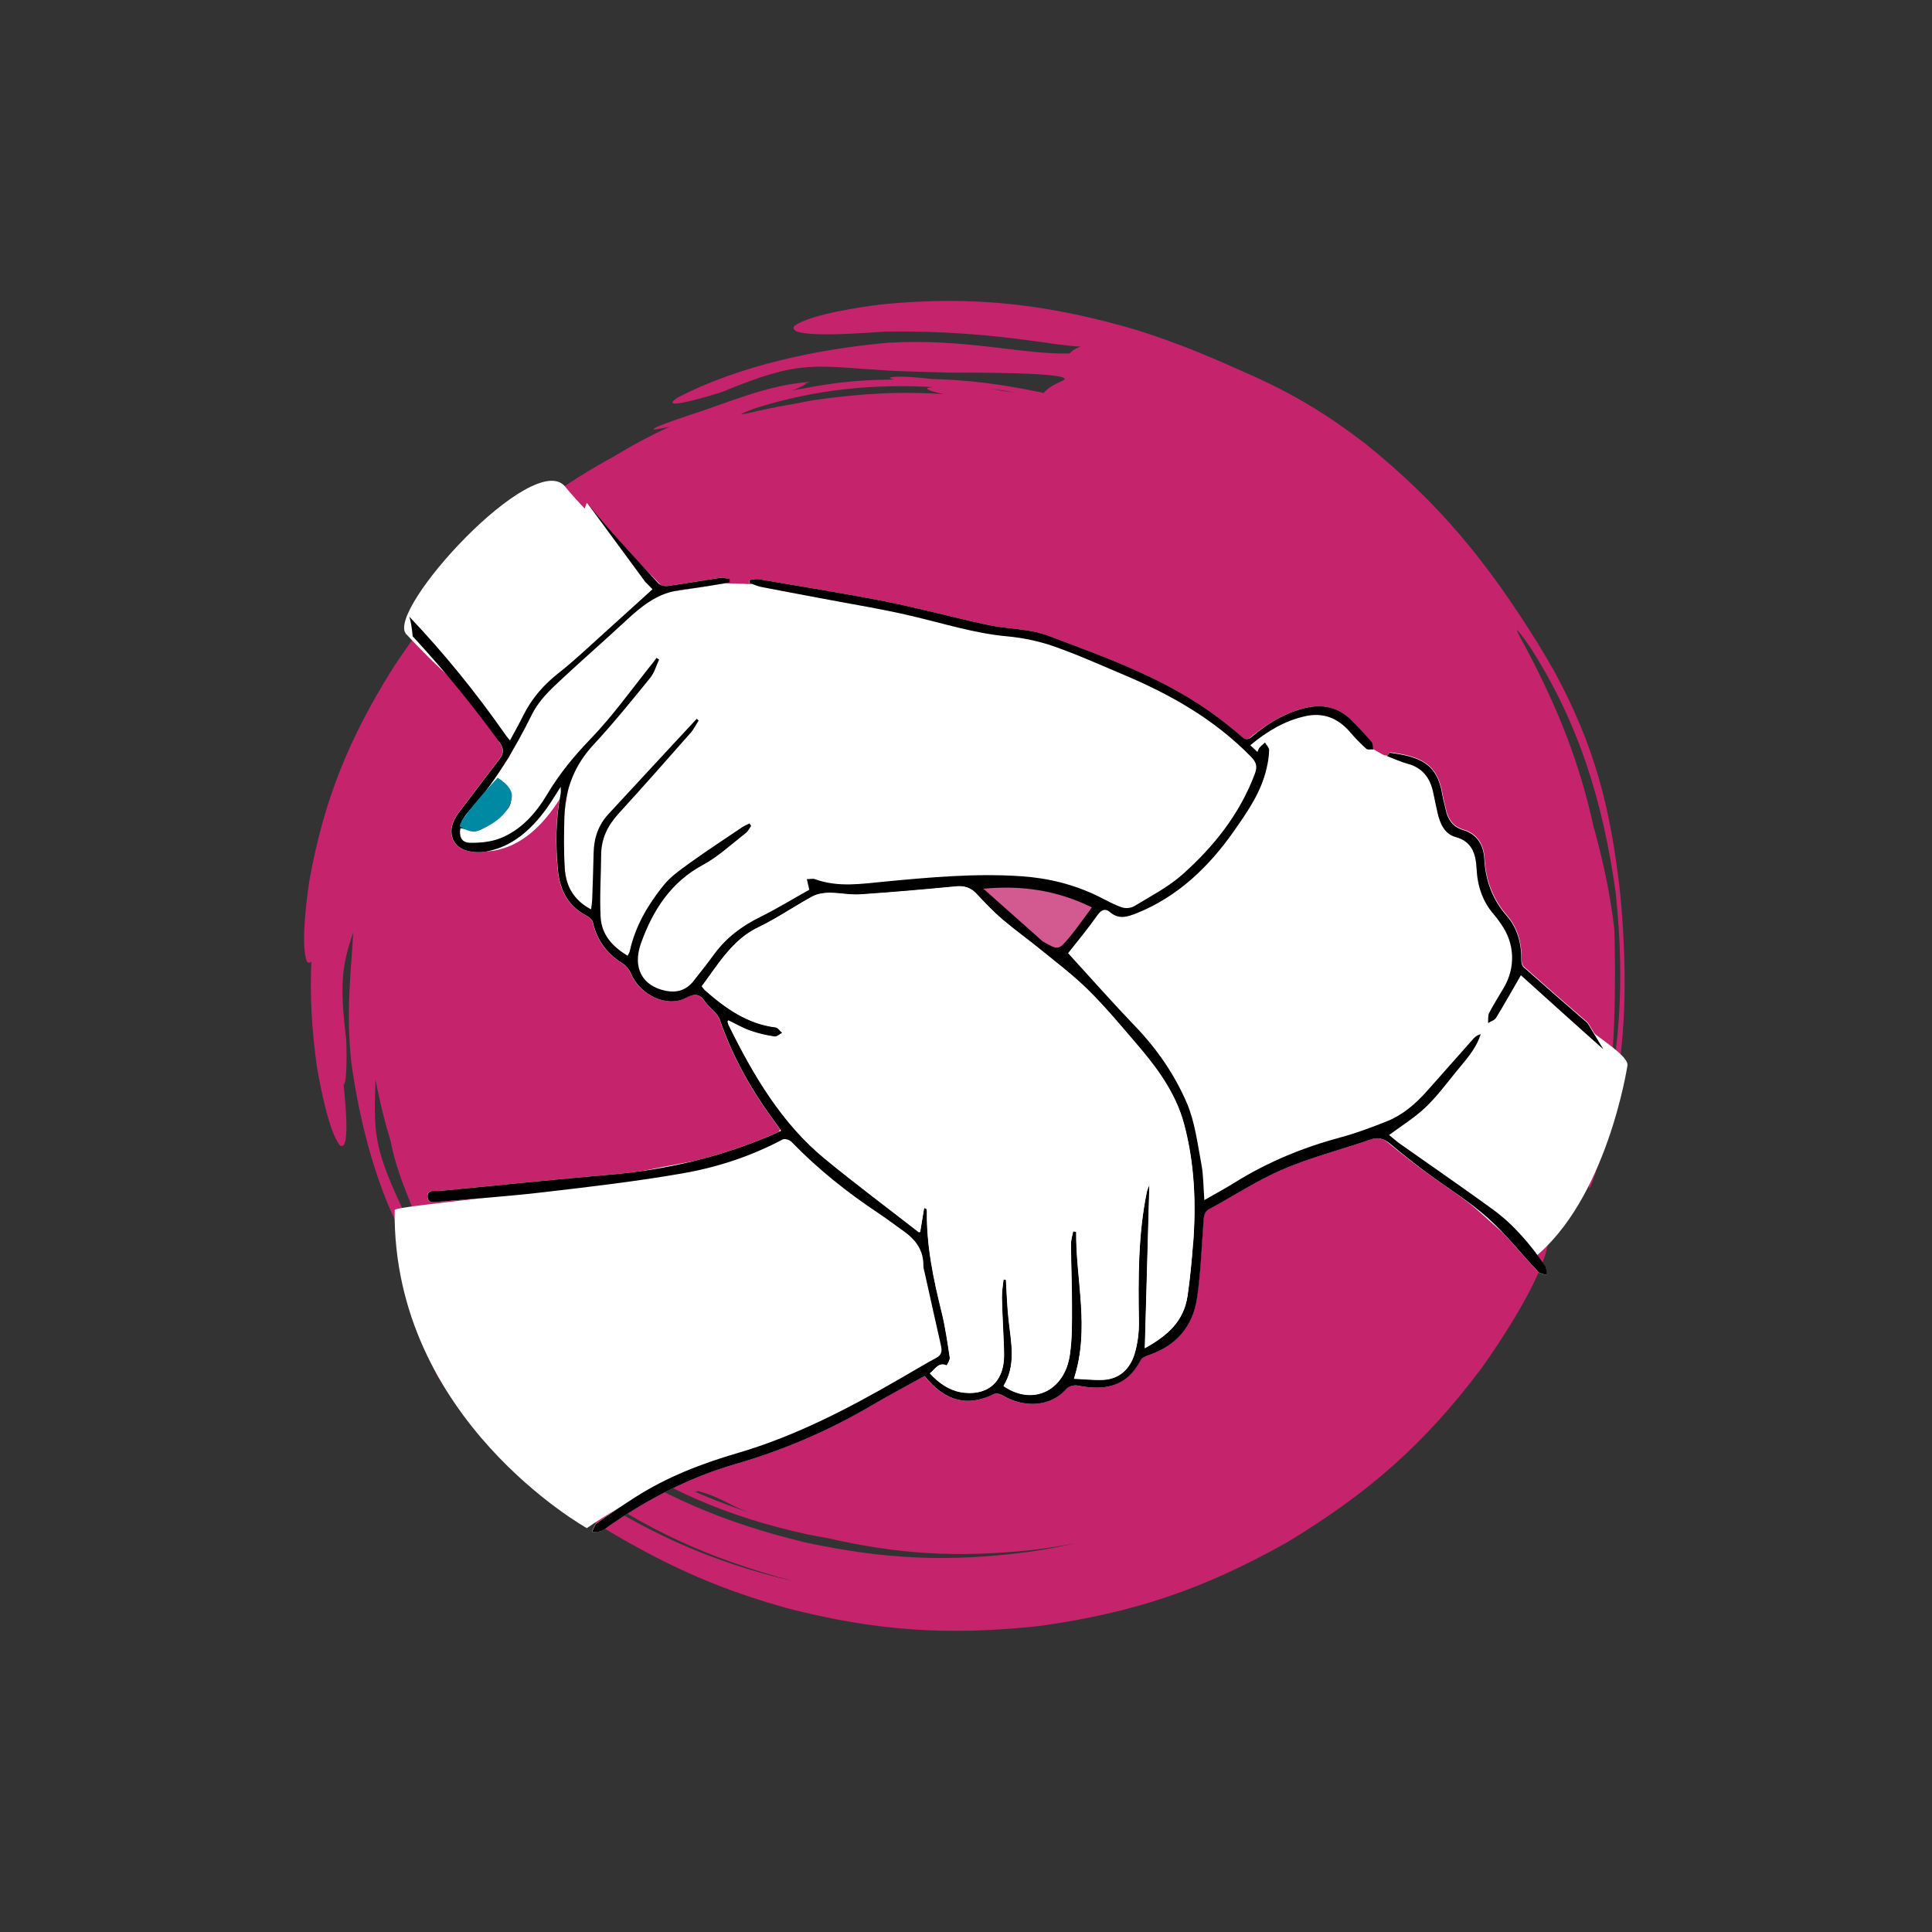 <svg xmlns="http://www.w3.org/2000/svg" viewBox="0 0 190 190"><rect x="0" y="0" width="190" height="190" fill="#333333" stroke="none"/><defs><style>      .cls-1, .cls-2, .cls-3, .cls-4, .cls-5 {        stroke-width: 0px;      }      .cls-2 {        fill: #d35a90;      }      .cls-3 {        fill: #c5236b;      }      .cls-4 {        fill: #fff;      }      .cls-5 {        fill: #0089a3;      }    </style></defs><g id="Ebene_3" data-name="Ebene 3"><path class="cls-3" d="m36.93,106.05c-.14,5.09-.3,6.53,2.55,12.6.15.32,2.19,6.04.67,3.87-3.07-5.33-4.78-12.06-5.61-18.09-.54-5.12.02-9.27.2-12.74-1.08,3.14-1.37,5-.7,10.47.04.29.14,4.48-.25,4.5.27,2.6.59,6.58-.35,5.99-1.09-1.27-1.98-6.02-2.26-7.66-.53-3.7-.71-7.09-.56-10.43-.15.15-.3.17-.44,0-.64-1.55,0-6.34.25-7.98,1.43-7.97,3.92-14.01,8.2-20.86,2.15-3.29,4.15-5.74,6.62-8.73,2.61-3.11,5.06-5.38,8.31-7.82,2.35-1.68,4.6-3.09,6.87-4.31l.14-.09c1.82-1.1,3.56-2.02,5.29-2.81-1.93.45-2.85.48,1.62-1.03,3.99-1.26,7.9-3.08,12.14-3.37-.13.06-.27.12-.4.17-.06.15-.56.38-1.3.66.36-.07.73-.13,1.11-.19,2.9-.57,5.57-.84,8.24-.86.22-.01.45-.02.67-.03-.11-.02-.19-.04-.24-.05-.19-.06-.28-.12-.02-.17,1.03-.14,2.88.06,3.91.18h0c3.42.08,6.75.48,10.45,1.25.05,0,.28.05.6.13.18-.2.43-.57,1.72-1.15,2.59-.96-10.67-.85-10.8-.85-1.99-.06-3.98-.1-5.96-.19-7.65-.46-8.72-1.17-16.52,2.06-.37.15-6.88,2.15-4.38.55,6.13-3.17,13.76-4.74,20.57-5.36,7.68-.46,13.33,1.18,17.91,1.05.98-1.11,2.63-.31-2.34-1.06-5.54-.8-10.08-1.16-15.7-1.09-.86.02-10.01.87-9.02-.55,1.48-1.16,6.85-1.92,8.7-2.14,9.04-.87,16.32,0,25.02,2.55,4.2,1.33,7.46,2.74,11.43,4.52,4.15,1.88,7.35,3.84,10.96,6.61,7.36,5.92,11.97,11.61,16.95,19.58.56.92,1.1,1.83,1.63,2.76,4.02,7.38,5.58,13.51,6.51,21.81.17,1.69.29,3.34.36,5.03.33,7.14-.21,12.99-1.98,19.95-.02.25-1.18,4-1.39,4.11-.28,0,.83-3.98.89-4.25,2.1-8.85,2.64-15.69,1.69-24.8-1.23-8.82-3.59-16.68-8.45-24.2-.37-.54-.75-1.09-1.19-1.58-.31-.3.67,1.43.85,1.77,3.24,6.14,5.27,11.38,6.61,17.5.07.26.15.52.22.79.84,3.16,1.4,5.84,1.81,9.11.12,1.22.36,18.58-1.43,15.39l.02-.42c-.35,1.97-.81,3.99-1.38,6.09-.63,2.19-1.42,4.71-2.39,6.78-.8,1.68-1.13,2.59-1.59,4.37-1.04,3.38-4.25,8.33-6.27,11.16-5.61,7.47-11.1,12.27-19.11,17.12-8.2,4.61-15.08,6.95-24.4,8.24-9.03.97-16.08.49-24.85-1.77-5.02-1.42-9.14-3.02-13.73-5.46-3.19-1.71-5.8-3.28-8.76-5.42-1.08-.83-15.33-13.76-11.39-12.8,4.43,4.6,7.22,7.43,12.57,11.25,7.12,4.8,13.58,7.82,21.93,9.78-8.42-2.29-14.54-5.05-21.64-10.15-2.67-2.01-4.86-3.95-7.18-6.36-1.99-2.09-8.27-8.08-7.86-11.24.65.48,12.97,14.84,7.38,8.2-3.67-4.63,2.04.91,3.02,1.76,2.18,1.84,4.28,3.43,6.65,5.01,6.91,4.46,12.78,7.01,20.78,8.96,7.91,1.7,14.19,1.99,22.21.93,1.52-.23,2.99-.5,4.49-.84-1.51.29-2.98.52-4.51.7-7.19.73-12.9.41-19.94-1.2-.68-.11-1.36-.24-2.04-.38-7.79-1.72-13.88-4.35-20.46-8.86-.35-.16-3.83-2.88-4.07-3.33.01-.04,3.93,2.75,4.32,3.01,2.59,1.7,5.01,3.08,7.53,4.28l.04.02c-2.47-1.09-5.61-3.16-7.45-4.46-6.76-5.02-11.1-9.99-15.48-17.2-.56-.99-1.08-1.96-1.57-2.91.83,2.46,1.59,5.56-.43.38-1.15-3.14-2.7-6.21-3.32-9.53-.61-1.98-1.11-4.02-1.52-6.18h0Zm62.85-67.47c-.87-.14-1.72-.27-2.55-.38l.24.04c.38.07.76.14,1.14.21.44.05.83.09,1.18.14h0Zm-21.53,1.11c.54-.11,1.1-.22,1.66-.32,4.63-.68,8.72-.9,12.88-.61-1.52-.34-2.18-.61-1.01-.69-5.8-.32-11.4.19-17.19,1.98-.55.18-1.12.38-1.64.64-.33.19,1.38-.23,1.73-.31,1.23-.27,2.41-.5,3.57-.69h0Zm-10.03,106.96c1.7.75,3.48,1.43,5.41,2.09-.59-.24-1.23-.5-1.79-.8-1.29-.67-2.03-.98-3.23-1.32-.04.04-.1.07-.18.08-.07-.01-.14-.03-.21-.05h0Zm23.35-109.38c-1.03-.12-2.88-.32-3.91-.18-.26.05-.17.11.02.17.05.01.13.03.24.05-.11-.02-.19-.04-.24-.05-.19-.06-.28-.12-.02-.17,1.03-.14,2.88.06,3.91.18h0s0,0,0,0h0Z"></path></g><g id="Ebene_1" data-name="Ebene 1"><g><path class="cls-4" d="m39.97,62.38c5.7,6.14,4.84,3.74,9.88,10.67.48.65.48,1.1.03,1.68-1.06,1.38-2.12,2.77-3.17,4.16-.38.51-.8.99-1.12,1.55-.75,1.33-.3,2.71,1.07,3.11.63.19,1.35.21,2,.09,2.44-.46,4.25-2.06,5.76-4.13.46-.64.87-1.33,1.38-2.12,0,.33.03.49,0,.65-.48,2.45-.5,4.92-.27,7.4.19,2.06,1.09,3.56,2.82,4.43.23.12.51.37.56.62.41,1.8,1.41,3.03,2.83,3.94.34.22.67.59.83.98.88,2.09,3.47,3.35,5.32,2.38.78-.41,1.27-.48,1.82.32.45.65,1.23,1.11,1.48,1.82,1.24,3.6,3.07,6.79,5.25,9.76.21.28.4.57.67.94-.4.19-.7,1.24-1.01,1.37-4.96,2.11-10.27,2.35-15.41,3.77-5.59,1.54-21.87,2.79-21.88,3.23-.22,20.63,18.9,31.28,18.9,31.28,3.79-2.63,10.59-6.12,14.95-7.37,4.6-1.32,9-3.21,13.2-5.68,1.67-.99,3.39-1.89,5.1-2.84,1.99,2.47,4.18,3,6.73,1.74.23-.11.63.01.89.17,1.86,1.1,4.46,1.21,6.09-.65.23-.26.75-.4,1.09-.33,2.48.48,4.69.26,6.11-2.47.14-.26.54-.39.84-.5,2.49-.87,4.18-2.65,4.6-5.53.35-2.44.44-4.93.62-7.4.04-.48.05-.88.52-1.14,2.38-1.29,4.68-2.81,7.15-3.86,2.75-1.18,5.66-1.91,8.49-2.89.74-.26,1.29-.08,1.88.4,1.16.97,2.35,1.92,3.56,2.82,1.94,1.45,4.02,2.7,5.84,4.32,1.77,1.58,5.31,4.77,5.37,4.72,7.28-5.76,9.29-18.9,9.29-18.9.33-.98-2.76-2.72-4.81-4.49-2.07-1.79-4.13-3.59-6.19-5.41-.14-.13-.23-.43-.22-.65.03-1.63-.37-3.12-1.39-4.28-1.37-1.57-2.07-3.38-2.19-5.56-.07-1.37-.76-2.4-2.02-2.76-.98-.28-1.5-.96-1.72-2-.1-.48-.24-.94-.32-1.42-.5-3.06-2.25-3.66-5.07-4.05l-1.82-1.03c-.59-.69-1.22-1.34-1.85-1.99-1.33-1.38-2.9-1.7-4.64-1.27-1.89.47-3.56,1.46-5.08,2.75-.39.33-.63.33-1,0-.71-.63-1.45-1.22-2.21-1.79-5.06-3.81-10.84-5.83-16.55-7.98-1.81-.68-3.85-.62-5.76-1.03-3.32-.71-6.6-1.61-9.93-2.27-4.07-.81-8.17-1.45-12.26-2.15-.28-.05-3.54-.16-3.83-.14h.13c-1.7.25-3.4.55-5.1.79-.29.04-.7-.06-.9-.27-2.32-2.57-7.54-7.31-9.71-10.02-3.08-3.83-17.76,12.22-15.64,14.5Z"></path><g><path class="cls-4" d="m49.07,72.95c.48.67.49,1.12.03,1.71-1.08,1.4-2.15,2.82-3.22,4.23-.39.52-.82,1.01-1.14,1.58-.76,1.35-.3,2.75,1.09,3.17.64.19,1.38.21,2.03.09,2.48-.47,4.33-2.09,5.86-4.2.47-.65.88-1.35,1.4-2.15,0,.33.03.5,0,.66-.49,2.49-.51,5-.27,7.53.2,2.1,1.11,3.62,2.87,4.51.23.12.51.38.57.63.42,1.83,1.43,3.09,2.88,4.01.35.22.68.6.85,1,.89,2.13,3.53,3.4,5.41,2.42.79-.41,1.29-.49,1.85.32.46.66,1.26,1.13,1.5,1.85,1.26,3.67,3.12,6.91,5.34,9.93.21.29.41.58.68.96-.41.19-.72.34-1.03.47-5.05,2.15-10.28,3.37-15.67,3.84-5.62.49-11.24,1.06-16.86,1.61-.46.04-1.23-.2-1.21.57.02.73.78.52,1.24.48,3.41-.29,6.82-.53,10.22-.93,4.55-.53,9.11-1.06,13.63-1.85,3.39-.59,6.7-1.67,9.83-3.33.21-.11.66.03.85.22,2.61,2.69,5.49,4.98,8.54,7.01.86.57,1.69,1.21,2.54,1.81,1.12.8,1.93,1.81,1.91,3.4,0,.23.08.46.13.68.53,2.39,1.06,4.78,1.6,7.16.13.56.04.93-.47,1.2-1.23.67-2.44,1.4-3.66,2.1-5.1,2.95-10.3,5.63-15.88,7.26-3.52,1.03-6.93,2.34-10.09,4.36-1.26.81-2.5,1.65-3.72,2.52-.24.17-.34.57-.5.87.3-.02.62.02.9-.08.29-.11.55-.34.82-.53,3.86-2.68,7.94-4.77,12.36-6.05,4.67-1.35,9.16-3.26,13.43-5.78,1.7-1,3.45-1.92,5.19-2.89,2.03,2.52,4.25,3.05,6.84,1.77.24-.12.64.01.9.17,1.89,1.12,4.53,1.23,6.2-.66.23-.27.76-.41,1.11-.34,2.52.49,4.77.26,6.22-2.51.14-.27.55-.4.86-.51,2.54-.89,4.25-2.69,4.68-5.63.36-2.48.44-5.01.63-7.52.04-.48.05-.9.53-1.16,2.42-1.31,4.76-2.86,7.27-3.93,2.8-1.2,5.76-1.94,8.63-2.94.75-.26,1.31-.09,1.91.41,1.18.99,2.39,1.95,3.62,2.86,1.98,1.47,4.09,2.75,5.94,4.39,1.8,1.6,3.34,3.58,5.02,5.36.19.2.56.21.84.31-.05-.31,0-.69-.16-.9-1.47-2.14-3.13-4.08-5.16-5.56-2.99-2.18-6.03-4.26-9.04-6.39-.42-.29-.8-.64-1.15-.92,1.24-.92,2.49-1.69,3.56-2.7,1.1-1.04,2.04-2.3,3.01-3.5.92-1.14,1.96-2.2,2.44-3.72-.32.08-.54.25-.73.46-1.54,1.73-3.08,3.48-4.62,5.21-1.11,1.24-2.36,2.29-3.85,2.89-1.49.59-3,1.17-4.54,1.58-3.65.98-7.13,2.39-10.41,4.43-.98.61-1.99,1.16-3.03,1.75-.1-1.26-.08-2.42-.29-3.52-.38-2.03-.64-4.16-1.42-6-1.23-2.86-2.98-5.38-5.1-7.58-2.26-2.36-4.44-4.83-6.59-7.18.94-1.2,1.96-2.42,2.88-3.73.4-.57.81-.69,1.24-.31.88.77,1.75.45,2.62.11,4.02-1.61,7.13-4.55,9.69-8.25,1.27-1.83,2.56-3.68,3.09-5.99.14-.59.24-1.21.25-1.81,0-.24-.26-.49-.41-.74-.18.17-.38.33-.54.51-.08.09-.11.23-.2.42-.24-.23-.44-.42-.7-.66,1.7-1.42,3.42-2.41,5.37-2.85,1.75-.4,3.24.14,4.47,1.59.49.58,1.02,1.11,1.57,1.61.15.13.45.04.69.06-.05-.25-.03-.58-.17-.75-.6-.7-1.24-1.36-1.88-2.02-1.35-1.41-2.95-1.73-4.72-1.29-1.92.48-3.62,1.48-5.16,2.8-.39.33-.64.34-1.02,0-.72-.64-1.48-1.24-2.24-1.82-5.15-3.88-11.03-5.93-16.83-8.12-1.85-.69-3.91-.63-5.86-1.04-3.38-.72-6.72-1.64-10.1-2.31-4.14-.82-8.31-1.48-12.47-2.19-.28-.05-.58.04-.87.07-.01.1-.02.19-.04.29.38.14.76.32,1.15.4,1.98.39,3.96.75,5.95,1.13,2.97.57,5.96,1.04,8.91,1.74,3.1.73,6.15,1.7,9.34,1.99,1.54.14,3.1.47,4.58.98,2.37.83,4.68,1.87,7,2.85,4.53,1.92,8.8,4.33,12.41,8.02.51.53.64.94.37,1.66-1.52,4.04-4.08,7.19-7.09,9.88-1.42,1.27-3.14,2.15-4.75,3.13-.33.2-.85.26-1.21.14-.78-.26-1.52-.68-2.26-1.05-2.44-1.21-5.01-1.84-7.68-2.02-4.46-.3-8.9.1-13.33.52-2.32.22-4.64.61-6.94-.23-.22-.08-.48,0-.8,0,.09.4.15.64.24,1.04-1.61.9-3.21,1.88-4.87,2.7-1.75.87-3.29,2-4.5,3.66-.65.89-1.33,1.75-2.01,2.61-.73.93-1.66,1.18-2.73.97-2.32-.47-3.3-2.27-2.44-4.68,1.19-3.33,3.01-6.04,6.05-7.68,1.53-.82,2.87-2.08,4.27-3.17.21-.16.34-.45.51-.68-.05-.08-.11-.17-.16-.25-.25.13-.52.23-.75.39-1.72,1.16-3.44,2.29-5.13,3.5-.9.65-1.85,1.31-2.56,2.18-1.52,1.89-2.79,3.99-3.34,6.51-.03.13-.12.25-.21.43-1.41-.86-2.55-1.99-2.65-3.81-.11-2.01.04-4.04.05-6.06,0-1.66.66-2.95,1.71-4.1,2.39-2.62,4.74-5.28,7.09-7.95.31-.35.53-.81.79-1.21-.06-.06-.13-.11-.19-.17-2.9,3.13-5.81,6.25-8.7,9.39-.95,1.03-1.41,2.3-1.44,3.79-.03,1.52-.09,3.05-.14,4.57-.01.3-.06.6-.11.99-1.64-.86-2.48-2.22-2.59-4.05-.1-1.69-.08-3.4-.03-5.1.08-2.75,1.03-5.06,2.84-7.02,1.95-2.1,3.78-4.36,5.6-6.6.4-.49.59-1.19.87-1.8-.09-.05-.17-.11-.26-.16-.09.13-.18.27-.28.39-2.06,2.56-3.98,5.28-6.23,7.61-1.6,1.66-3.04,3.4-4.24,5.42-1.14,1.92-2.61,3.52-4.59,4.31-.93.37-2.01.47-3.01.45-.84-.02-1.11-.65-.93-1.43.65.08,1.4.42,1.91.17.97-.47,1.91-1.17,2.67-1.99.78-.83.37-2.35-.59-2.76.56,2.53.49,2.71-1.44,4.07-.91.64-1.56.61-2.43-.16.18-.27.33-.59.55-.82,2.63-2.83,4.61-6.17,6.37-9.71.53-1.07,1.38-2.01,2.23-2.81,2.31-2.2,4.71-4.26,7.04-6.43,1.46-1.36,2.97-2.57,4.9-2.91.99-.17,2-.28,2.99-.44.76-.12,1.52-.26,2.28-.38,0-.11,0-.22,0-.34-.31-.04-.63-.15-.93-.11-1.73.25-3.45.56-5.19.8-.29.04-.71-.06-.91-.28-2.36-2.61-4.79-5.16-7-7.91m5.75,7.75c.29.28.56.57.71.72-1.56,1.42-3.05,2.77-4.54,4.11-1.54,1.38-3.05,2.83-4.66,4.1-1.46,1.14-2.66,2.49-3.52,4.22-.4.81-.84,1.59-1.3,2.44-.21-.27-.36-.43-.48-.62m106.49,28.41c-2.11-1.82-4.21-3.65-6.29-5.5-.15-.13-.23-.44-.23-.66.03-1.66-.38-3.17-1.41-4.36-1.39-1.6-2.11-3.44-2.23-5.65-.07-1.39-.77-2.44-2.05-2.81-.99-.29-1.53-.98-1.75-2.04-.1-.48-.25-.96-.33-1.45-.51-3.11-2.29-3.72-5.15-4.12-.04,0-.1.11-.28.33.73.28,1.37.58,2.04.76,1.39.37,2.19,1.33,2.5,2.84.13.66.27,1.31.42,1.97.25,1.1.72,2.1,1.78,2.39,1.52.41,1.98,1.54,2.06,3.09.08,1.72.59,3.26,1.7,4.52.28.31.51.67.76,1.02,1.29,1.86,1.38,4.19.24,6.15-.49.84-1.01,1.65-1.46,2.51-.14.27-.08.67-.11,1,.27-.17.64-.27.8-.53.84-1.37,1.63-2.79,2.43-4.17,2.68,2.41,5.39,4.86,8.11,7.28m5.28,4.05"></path><path class="cls-1" d="m63.46,57.23c.29.28.56.57.71.72-1.56,1.42-3.05,2.77-4.54,4.11-1.54,1.38-3.05,2.83-4.66,4.1-1.46,1.14-2.66,2.49-3.52,4.22-.4.81-.84,1.59-1.3,2.44-.21-.27-.36-.43-.48-.62-2.89-4.13-6.02-7.98-9.41-11.55.06.24.13.48.17.72.07.4.12.8.15,1.2,3.02,3.26,5.85,6.72,8.51,10.38.48.67.49,1.12.03,1.71-1.08,1.4-2.15,2.82-3.22,4.23-.39.52-.82,1.01-1.14,1.58-.76,1.35-.3,2.75,1.09,3.17.64.19,1.38.21,2.03.09,2.48-.47,4.33-2.09,5.86-4.2.47-.65.88-1.35,1.4-2.15,0,.33.03.5,0,.66-.49,2.49-.51,5-.27,7.53.2,2.1,1.11,3.62,2.87,4.51.23.12.51.38.57.63.42,1.83,1.43,3.09,2.88,4.01.35.22.68.6.85,1,.89,2.13,3.53,3.4,5.41,2.42.79-.41,1.29-.49,1.85.32.46.66,1.26,1.13,1.5,1.85,1.26,3.67,3.12,6.91,5.34,9.93.21.29.41.58.68.96-.41.19-.72.34-1.03.47-5.05,2.15-10.28,3.37-15.67,3.84-5.62.49-11.24,1.06-16.86,1.61-.46.04-1.23-.2-1.21.57.02.73.78.52,1.24.48,3.41-.29,6.82-.53,10.22-.93,4.55-.53,9.11-1.06,13.63-1.85,3.39-.59,6.7-1.67,9.83-3.33.21-.11.66.03.85.22,2.61,2.69,5.49,4.98,8.54,7.01.86.57,1.69,1.21,2.54,1.81,1.12.8,1.93,1.81,1.91,3.4,0,.23.08.46.13.68.53,2.39,1.06,4.78,1.6,7.16.13.56.04.93-.47,1.2-1.23.67-2.44,1.4-3.66,2.1-5.1,2.95-10.3,5.63-15.88,7.26-3.52,1.03-6.93,2.34-10.09,4.36-1.26.81-2.5,1.65-3.72,2.52-.24.17-.34.57-.5.87.3-.02.62.02.9-.08.29-.11.55-.34.82-.53,3.86-2.68,7.94-4.77,12.36-6.05,4.67-1.35,9.16-3.26,13.43-5.78,1.7-1,3.45-1.92,5.19-2.89,2.03,2.52,4.25,3.05,6.84,1.77.24-.12.64.01.9.17,1.89,1.12,4.53,1.23,6.2-.66.23-.27.76-.41,1.11-.34,2.52.49,4.77.26,6.22-2.51.14-.27.55-.4.86-.51,2.54-.89,4.25-2.69,4.68-5.63.36-2.48.44-5.01.63-7.52.04-.48.05-.9.53-1.16,2.42-1.31,4.76-2.86,7.27-3.93,2.8-1.2,5.76-1.94,8.63-2.94.75-.26,1.31-.09,1.91.41,1.18.99,2.39,1.95,3.62,2.86,1.98,1.47,4.09,2.75,5.94,4.39,1.8,1.6,3.34,3.58,5.02,5.36.19.2.56.21.84.31-.05-.31,0-.69-.16-.9-1.47-2.14-3.13-4.08-5.16-5.56-2.99-2.18-6.03-4.26-9.04-6.39-.42-.29-.8-.64-1.15-.92,1.24-.92,2.49-1.69,3.56-2.7,1.1-1.04,2.04-2.3,3.01-3.5.92-1.14,1.96-2.2,2.44-3.72-.32.08-.54.25-.73.46-1.54,1.73-3.08,3.48-4.62,5.21-1.11,1.24-2.36,2.29-3.85,2.89-1.49.59-3,1.17-4.54,1.58-3.65.98-7.13,2.39-10.41,4.43-.98.61-1.99,1.16-3.03,1.75-.1-1.26-.08-2.42-.29-3.52-.38-2.03-.64-4.16-1.42-6-1.23-2.86-2.98-5.38-5.1-7.58-2.26-2.36-4.44-4.83-6.59-7.18.94-1.2,1.96-2.42,2.88-3.73.4-.57.81-.69,1.24-.31.88.77,1.75.45,2.62.11,4.02-1.61,7.13-4.55,9.69-8.25,1.27-1.83,2.56-3.68,3.09-5.99.14-.59.24-1.21.25-1.81,0-.24-.26-.49-.41-.74-.18.17-.38.33-.54.51-.08.09-.11.23-.2.42-.24-.23-.44-.42-.7-.66,1.7-1.42,3.42-2.41,5.37-2.85,1.75-.4,3.24.14,4.47,1.59.49.58,1.02,1.11,1.57,1.61.15.13.45.04.69.06-.05-.25-.03-.58-.17-.75-.6-.7-1.24-1.36-1.88-2.02-1.35-1.41-2.95-1.73-4.72-1.29-1.92.48-3.62,1.48-5.16,2.8-.39.33-.64.34-1.02,0-.72-.64-1.48-1.24-2.24-1.82-5.15-3.88-11.03-5.93-16.83-8.12-1.85-.69-3.91-.63-5.86-1.04-3.38-.72-6.72-1.64-10.1-2.31-4.14-.82-8.31-1.48-12.47-2.19-.28-.05-.58.04-.87.07-.01.1-.02.19-.04.29.38.14.76.32,1.15.4,1.98.39,3.96.75,5.95,1.13,2.97.57,5.96,1.04,8.91,1.74,3.1.73,6.15,1.7,9.34,1.99,1.54.14,3.1.47,4.58.98,2.37.83,4.68,1.87,7,2.85,4.53,1.92,8.8,4.33,12.41,8.02.51.53.64.94.37,1.66-1.52,4.04-4.08,7.19-7.09,9.88-1.42,1.27-3.14,2.15-4.75,3.13-.33.2-.85.26-1.21.14-.78-.26-1.52-.68-2.26-1.05-2.44-1.21-5.01-1.84-7.68-2.02-4.46-.3-8.9.1-13.33.52-2.32.22-4.64.61-6.94-.23-.22-.08-.48,0-.8,0,.09.4.15.64.24,1.04-1.61.9-3.21,1.88-4.87,2.7-1.75.87-3.29,2-4.5,3.66-.65.89-1.33,1.75-2.01,2.61-.73.93-1.66,1.18-2.73.97-2.32-.47-3.3-2.27-2.44-4.68,1.19-3.33,3.01-6.04,6.05-7.68,1.53-.82,2.87-2.08,4.27-3.17.21-.16.34-.45.51-.68-.05-.08-.11-.17-.16-.25-.25.13-.52.23-.75.39-1.72,1.16-3.44,2.29-5.13,3.5-.9.65-1.85,1.31-2.56,2.18-1.52,1.89-2.79,3.99-3.34,6.51-.03.13-.12.25-.21.43-1.41-.86-2.55-1.99-2.65-3.81-.11-2.01.04-4.04.05-6.06,0-1.66.66-2.95,1.71-4.1,2.39-2.62,4.74-5.28,7.09-7.95.31-.35.53-.81.79-1.21-.06-.06-.13-.11-.19-.17-2.9,3.13-5.81,6.25-8.7,9.39-.95,1.03-1.41,2.3-1.44,3.79-.03,1.52-.09,3.05-.14,4.57-.01.3-.06.6-.11.99-1.64-.86-2.48-2.22-2.59-4.05-.1-1.69-.08-3.4-.03-5.1.08-2.75,1.03-5.06,2.84-7.02,1.95-2.1,3.78-4.36,5.6-6.6.4-.49.59-1.19.87-1.8l-.26-.16c-.09.13-.18.27-.28.39-2.06,2.56-3.98,5.28-6.23,7.61-1.6,1.66-3.04,3.4-4.24,5.42-1.14,1.92-2.61,3.52-4.59,4.31-.93.37-2.01.47-3.01.45-.84-.02-1.11-.65-.93-1.43.65.08,1.4.42,1.91.17.97-.47,1.91-1.17,2.67-1.99.78-.83.37-2.35-.59-2.76.56,2.53.49,2.71-1.44,4.07-.91.64-1.56.61-2.43-.16.18-.27.33-.59.55-.82,2.63-2.83,4.61-6.17,6.37-9.71.53-1.07,1.38-2.01,2.23-2.81,2.31-2.2,4.71-4.26,7.04-6.43,1.46-1.36,2.97-2.57,4.9-2.91.99-.17,2-.28,2.99-.44.76-.12,1.52-.26,2.28-.38,0-.11,0-.22,0-.34-.31-.04-.63-.15-.93-.11-1.73.25-3.45.56-5.19.8-.29.04-.71-.06-.91-.28-2.36-2.61-4.79-5.16-7-7.91m59.6,72.86c-.13,1.69-.29,3.39-.53,5.06-.37,2.59-2.03,3.97-4.2,5.18.15-5.45.3-10.65.45-16.06-.13.35-.23.55-.27.77-.85,4.18-.84,8.43-.77,12.69.02,1.06-.12,2.17-.42,3.18-.48,1.58-1.57,2.49-3.1,2.56-.91.04-1.83-.07-2.86-.11,1.6-4.95.17-9.7.22-14.45-.1-.02-.2-.03-.3-.05-.08.42-.22.84-.22,1.27.01,2.05.1,4.11.1,6.16,0,1.58.02,3.18-.21,4.73-.52,3.56-3.65,5.03-6.52,3.06,1.25-2.03.76-4.23.51-6.43-.15-1.33-.19-2.68-.27-4.02-.08-.01-.16-.03-.24-.04-.06.6-.17,1.2-.16,1.8.03,1.49.12,2.99.18,4.48.01.35.03.7.03,1.05.05,3.03-1.9,4.16-4.22,3.77-1.17-.2-2.17-.88-3.07-1.86.52-.39.84-1.13,1.64-.77.02,0,.35-.53.32-.77-.23-1.5-.44-3.01-.8-4.47-.81-3.26-1.5-6.53-1.45-9.94,0-.08-.04-.17-.06-.25l-.22-.06c-.13.78-.26,1.57-.39,2.36-.05,0-.11.03-.14.01-3.09-2.41-6.23-4.75-9.27-7.25-4.17-3.44-6.97-8.13-9.42-13.12-.05-.1-.07-.22-.1-.33,0-.02.03-.05.06-.11.71.34,1.41.75,2.15,1.01.78.28,1.58.46,2.39.58.24.04.52-.24.78-.37-.22-.19-.43-.52-.67-.55-2.7-.33-4.88-1.83-6.93-3.65-.1-.09-.18-.21-.32-.38,1.63-2.2,3.02-4.58,5.52-5.78,1.84-.88,3.55-2.07,5.35-3.05.49-.26,1.09-.35,1.65-.36,1.02,0,2.06.23,3.07.16,3.15-.21,6.29-.49,9.43-.79.8-.07,1.43.12,2.01.75.81.88,1.65,1.75,2.55,2.52,1.21,1.03,2.5,1.95,3.73,2.95,1.57,1.28,3.2,2.51,4.65,3.94,1.64,1.61,3.14,3.41,4.65,5.17,2.04,2.37,3.98,4.9,4.82,8.07,1.02,3.82,1.19,7.79.88,11.77Z"></path><path class="cls-1" d="m157.68,103.19c-2.73-2.42-5.43-4.87-8.11-7.28-.8,1.38-1.59,2.79-2.43,4.17-.16.26-.52.36-.8.53.03-.34-.03-.73.11-1,.45-.86.97-1.67,1.46-2.51,1.14-1.97,1.05-4.29-.24-6.15-.24-.35-.48-.7-.76-1.02-1.11-1.26-1.62-2.81-1.7-4.52-.08-1.55-.53-2.68-2.06-3.09-1.06-.29-1.53-1.28-1.78-2.39-.15-.65-.28-1.31-.42-1.97-.31-1.51-1.11-2.47-2.5-2.84-.67-.18-1.31-.48-2.04-.76.18-.22.24-.33.28-.33,2.87.39,4.65,1,5.15,4.12.08.49.23.96.33,1.45.22,1.06.76,1.75,1.75,2.04,1.28.37,1.98,1.42,2.05,2.81.12,2.21.83,4.05,2.23,5.65,1.03,1.19,1.44,2.7,1.41,4.36,0,.22.08.53.23.66,2.09,1.85,4.18,3.68,6.29,5.5"></path><path class="cls-4" d="m112.58,132.57c.15-5.45.3-10.65.45-16.06-.13.35-.23.55-.27.77-.85,4.18-.84,8.43-.77,12.69.02,1.06-.12,2.17-.42,3.18-.48,1.58-1.57,2.49-3.1,2.56-.91.04-1.83-.07-2.86-.11,1.6-4.95.17-9.7.22-14.45-.1-.02-.2-.03-.3-.05-.08.42-.22.84-.22,1.27.01,2.05.1,4.11.1,6.16,0,1.58.02,3.18-.21,4.73-.52,3.56-3.65,5.03-6.52,3.06,1.25-2.03.76-4.23.51-6.43-.15-1.33-.19-2.68-.27-4.02-.08-.01-.16-.03-.24-.04-.06.6-.17,1.2-.16,1.8.03,1.49.12,2.99.18,4.48.01.35.03.7.03,1.05.05,3.03-1.9,4.16-4.22,3.77-1.17-.2-2.17-.88-3.07-1.86.52-.39.84-1.13,1.64-.77.02,0,.35-.53.32-.77-.23-1.5-.44-3.01-.8-4.47-.81-3.26-1.5-6.53-1.45-9.94,0-.08-.04-.17-.06-.25-.07-.02-.15-.04-.22-.06-.13.78-.26,1.57-.39,2.36-.05,0-.11.03-.14.01-3.09-2.41-6.23-4.75-9.27-7.25-4.17-3.44-6.97-8.13-9.42-13.12-.05-.1-.07-.22-.1-.33,0-.02.03-.05.06-.11.71.34,1.41.75,2.15,1.01.78.28,1.58.46,2.39.58.24.04.52-.24.78-.37-.22-.19-.43-.52-.67-.55-2.7-.33-4.88-1.83-6.93-3.65-.1-.09-.18-.21-.32-.38,1.63-2.2,3.02-4.58,5.52-5.78,1.84-.88,3.55-2.07,5.35-3.05.49-.26,1.09-.35,1.65-.36,1.02,0,2.06.23,3.07.16,3.15-.21,6.29-.49,9.43-.79.8-.07,1.43.12,2.01.75.81.88,1.65,1.75,2.55,2.52,1.21,1.03,2.5,1.95,3.73,2.95,1.57,1.28,3.2,2.51,4.65,3.94,1.64,1.61,3.14,3.41,4.65,5.17,2.04,2.37,3.98,4.9,4.82,8.07,1.02,3.82,1.19,7.79.88,11.77-.13,1.69-.29,3.39-.53,5.06-.37,2.59-2.03,3.97-4.2,5.18Z"></path></g><path class="cls-2" d="m102.53,92.57c1.55.88,1.55.93,2.72-.49.72-.87,1.36-1.81,2.13-2.84-3.55-1.75-7.04-2.18-10.67-1.84"></path><path class="cls-5" d="m48.93,76.48s1.55.88,1.41,1.91-.89,2.3-3.31,3.31c-.35.15-.85.15-1.76-.37-.56-.31,3.67-4.85,3.67-4.85Z"></path></g></g></svg>